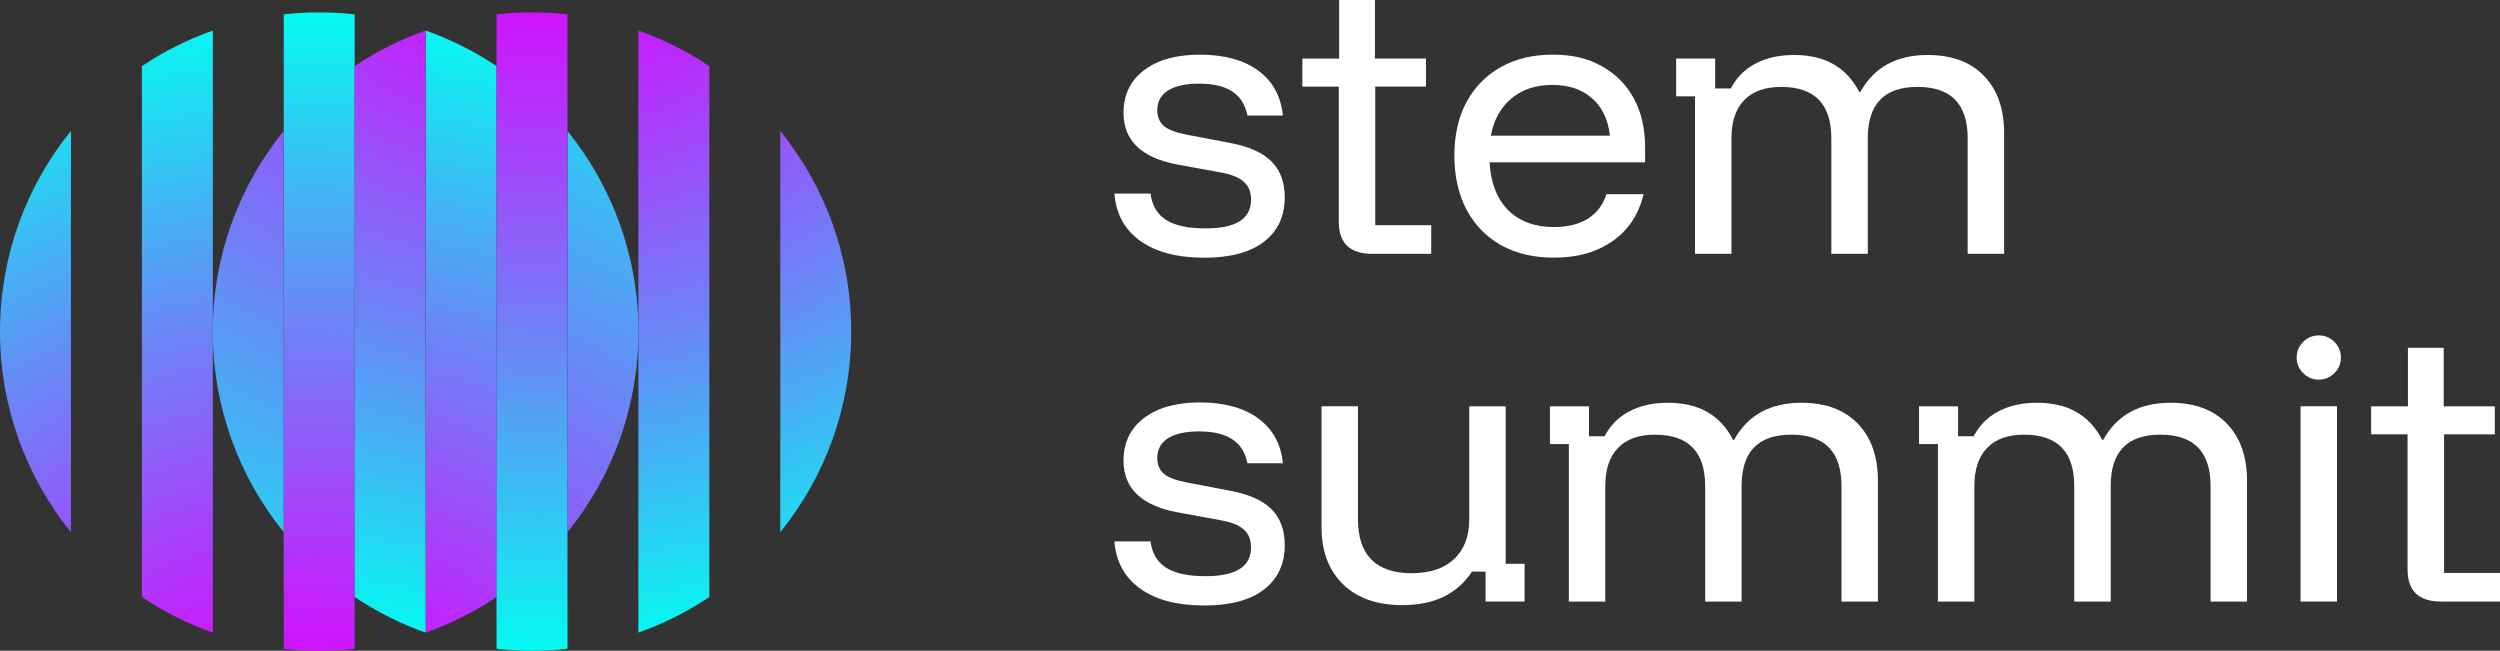 <?xml version="1.0" encoding="UTF-8"?>
<svg id="Layer_1" data-name="Layer 1" xmlns="http://www.w3.org/2000/svg" xmlns:xlink="http://www.w3.org/1999/xlink" viewBox="0 0 502.84 130.89">
  <rect x="0" y="0" width="502.84" height="130.89" fill="#333333" stroke="none"/>
  <defs>
    <style>
      .cls-1 {
        fill: url(#radial-gradient-2);
      }

      .cls-2 {
        fill: url(#radial-gradient);
      }

      .cls-3 {
        fill: #fff;
      }

      .cls-4 {
        fill: url(#Purple_Gradient-5);
      }

      .cls-5 {
        fill: url(#Purple_Gradient-2);
      }

      .cls-6 {
        fill: url(#Purple_Gradient-8);
      }

      .cls-7 {
        fill: url(#Purple_Gradient-6);
      }

      .cls-8 {
        fill: url(#Purple_Gradient-7);
      }

      .cls-9 {
        fill: url(#Purple_Gradient-4);
      }

      .cls-10 {
        fill: url(#Purple_Gradient-3);
      }

      .cls-11 {
        fill: url(#Purple_Gradient);
      }
    </style>
    <radialGradient id="radial-gradient" cx="-488.68" cy="-2295.1" fx="-488.68" fy="-2295.1" r="195.49" gradientTransform="translate(-427.05 -2119.03) rotate(-180)" gradientUnits="userSpaceOnUse">
      <stop offset=".1" stop-color="#e200ff"/>
      <stop offset=".25" stop-color="#c025fc"/>
      <stop offset=".58" stop-color="#6c84f7"/>
      <stop offset=".99" stop-color="#00fff1"/>
    </radialGradient>
    <radialGradient id="Purple_Gradient" data-name="Purple Gradient" cx="-488.68" cy="-2295.1" fx="-488.68" fy="-2295.1" r="195.49" gradientTransform="translate(-427.05 -2119.03) rotate(-180)" gradientUnits="userSpaceOnUse">
      <stop offset=".17" stop-color="#e200ff"/>
      <stop offset=".29" stop-color="#c025fc"/>
      <stop offset=".57" stop-color="#6c84f7"/>
      <stop offset=".9" stop-color="#00fff1"/>
    </radialGradient>
    <radialGradient id="Purple_Gradient-2" data-name="Purple Gradient" cx="-488.68" cy="-2295.1" fx="-488.68" fy="-2295.1" r="195.49" xlink:href="#Purple_Gradient"/>
    <radialGradient id="Purple_Gradient-3" data-name="Purple Gradient" cx="-488.68" fx="-488.68" r="195.49" xlink:href="#Purple_Gradient"/>
    <radialGradient id="Purple_Gradient-4" data-name="Purple Gradient" cx="-488.68" cy="-2295.1" fx="-488.68" fy="-2295.1" r="195.49" xlink:href="#Purple_Gradient"/>
    <radialGradient id="radial-gradient-2" cx="109.58" cy="-42.69" fx="109.58" fy="-42.69" r="195.49" gradientTransform="matrix(1,0,0,1,0,0)" xlink:href="#radial-gradient"/>
    <radialGradient id="Purple_Gradient-5" data-name="Purple Gradient" cx="109.58" cy="-42.69" fx="109.58" fy="-42.69" r="195.49" gradientTransform="matrix(1,0,0,1,0,0)" xlink:href="#Purple_Gradient"/>
    <radialGradient id="Purple_Gradient-6" data-name="Purple Gradient" cx="109.58" cy="-42.69" fx="109.58" fy="-42.69" r="195.49" gradientTransform="matrix(1,0,0,1,0,0)" xlink:href="#Purple_Gradient"/>
    <radialGradient id="Purple_Gradient-7" data-name="Purple Gradient" cx="109.58" cy="-42.69" fx="109.58" fy="-42.69" r="195.49" gradientTransform="matrix(1,0,0,1,0,0)" xlink:href="#Purple_Gradient"/>
    <radialGradient id="Purple_Gradient-8" data-name="Purple Gradient" cx="109.58" cy="-42.69" fx="109.58" fy="-42.69" r="195.49" gradientTransform="matrix(1,0,0,1,0,0)" xlink:href="#Purple_Gradient"/>
  </defs>
  <g>
    <path class="cls-2" d="M114.15,26.34v80.69c8.93-11.02,14.26-25.06,14.26-40.34s-5.34-29.32-14.26-40.34Z"/>
    <path class="cls-11" d="M99.88,13.3c-4.4-2.95-9.18-5.36-14.26-7.16v121.1c5.08-1.8,9.86-4.21,14.26-7.16V13.3Z"/>
    <path class="cls-5" d="M71.34,130.49V2.89c-2.34-.27-4.72-.4-7.13-.4s-4.8.13-7.14.4v127.61c2.34.27,4.73.4,7.14.4s4.79-.13,7.13-.4Z"/>
    <path class="cls-10" d="M42.81,6.14c-5.08,1.8-9.88,4.21-14.27,7.16v106.78c4.4,2.95,9.2,5.36,14.27,7.16V6.14Z"/>
    <path class="cls-9" d="M14.27,107.04V26.33C5.35,37.35,0,51.4,0,66.69s5.35,29.33,14.27,40.35Z"/>
  </g>
  <g>
    <path class="cls-1" d="M57.06,107.03V26.34c-8.93,11.02-14.26,25.06-14.26,40.34s5.34,29.32,14.26,40.34Z"/>
    <path class="cls-4" d="M71.34,120.08c4.4,2.95,9.18,5.36,14.26,7.16V6.14c-5.08,1.8-9.86,4.21-14.26,7.16v106.78Z"/>
    <path class="cls-7" d="M99.87,2.89v127.61c2.34.27,4.72.4,7.13.4s4.8-.13,7.14-.4V2.89c-2.34-.27-4.73-.4-7.14-.4s-4.79.13-7.13.4Z"/>
    <path class="cls-8" d="M128.4,127.24c5.08-1.8,9.88-4.21,14.27-7.16V13.3c-4.4-2.95-9.2-5.36-14.27-7.16v121.1Z"/>
    <path class="cls-6" d="M156.94,26.33v80.71c8.93-11.02,14.27-25.06,14.27-40.35s-5.35-29.33-14.27-40.35Z"/>
  </g>
  <path class="cls-3" d="M490.86,120.99c-2.09,0-3.73-.52-4.91-1.57-1.13-1.09-1.7-2.7-1.7-4.84v-27.22h-7.33v-5.63h7.4v-11.78h7.2v11.78h10.28v5.63h-10.21v27.88h11.26v5.76h-11.98Z"/>
  <path class="cls-3" d="M462.72,120.99v-39.27h7.33v39.27h-7.33ZM466.39,76.36c-1.22,0-2.27-.44-3.14-1.31-.87-.87-1.31-1.92-1.31-3.14s.44-2.27,1.31-3.14c.87-.87,1.92-1.31,3.14-1.31s2.27.44,3.14,1.31c.87.87,1.31,1.92,1.31,3.14s-.44,2.27-1.31,3.14c-.87.87-1.92,1.31-3.14,1.31Z"/>
  <path class="cls-3" d="M389.79,120.99v-31.67h-3.8v-7.59h7.85v6.02h3.14c1.13-2.18,2.77-3.84,4.91-4.97,2.18-1.18,4.8-1.77,7.85-1.77s5.72.61,7.85,1.83c2.18,1.22,3.93,3.1,5.24,5.63h.2c2.75-4.97,7.26-7.46,13.55-7.46,4.84,0,8.62,1.4,11.32,4.19,2.7,2.79,4.06,6.63,4.06,11.52v24.28h-7.33v-23.23c0-6.89-3.36-10.34-10.08-10.34s-10.01,3.45-10.01,10.34v23.23h-7.33v-23.23c0-6.89-3.36-10.34-10.08-10.34-3.27,0-5.76.89-7.46,2.68-1.7,1.75-2.55,4.3-2.55,7.66v23.23h-7.33Z"/>
  <path class="cls-3" d="M315.55,120.99v-31.67h-3.8v-7.59h7.85v6.02h3.14c1.13-2.18,2.77-3.84,4.91-4.97,2.18-1.18,4.8-1.77,7.85-1.77s5.71.61,7.85,1.83c2.18,1.22,3.93,3.1,5.24,5.63h.2c2.75-4.97,7.26-7.46,13.55-7.46,4.84,0,8.62,1.4,11.32,4.19,2.7,2.79,4.06,6.63,4.06,11.52v24.28h-7.33v-23.23c0-6.89-3.36-10.34-10.08-10.34s-10.01,3.45-10.01,10.34v23.23h-7.33v-23.23c0-6.89-3.36-10.34-10.08-10.34-3.27,0-5.76.89-7.46,2.68-1.7,1.75-2.55,4.3-2.55,7.66v23.23h-7.33Z"/>
  <path class="cls-3" d="M282.04,121.71c-5.06,0-9.03-1.4-11.91-4.19-2.88-2.84-4.32-6.63-4.32-11.39v-24.41h7.33v22.84c0,3.53.92,6.22,2.75,8.05,1.83,1.79,4.49,2.68,7.98,2.68,3.71,0,6.57-.94,8.57-2.81,2.05-1.92,3.08-4.58,3.08-7.98v-22.77h7.33v31.67h3.8v7.59h-7.85v-6.02h-2.75c-1.4,2.18-3.27,3.86-5.63,5.04-2.36,1.13-5.15,1.7-8.38,1.7Z"/>
  <path class="cls-3" d="M242.21,121.78c-5.45,0-9.75-1.13-12.89-3.4-3.14-2.27-4.86-5.43-5.17-9.49h7.26c.31,2.4,1.35,4.17,3.14,5.3,1.79,1.13,4.43,1.7,7.92,1.7,6.11,0,9.16-1.92,9.16-5.76,0-1.57-.48-2.77-1.44-3.6-.92-.87-2.49-1.51-4.71-1.9l-8.57-1.57c-7.29-1.35-10.93-4.82-10.93-10.41,0-3.62,1.37-6.48,4.12-8.57,2.75-2.09,6.5-3.14,11.26-3.14s8.83,1.07,11.71,3.21c2.92,2.14,4.58,5.15,4.97,9.03h-7.13c-.44-2.18-1.46-3.8-3.08-4.84-1.57-1.05-3.8-1.57-6.68-1.57-2.66,0-4.73.46-6.22,1.37-1.44.92-2.16,2.25-2.16,3.99,0,1.35.46,2.42,1.37,3.21.96.74,2.49,1.31,4.58,1.7l8.57,1.64c3.84.7,6.65,1.94,8.44,3.73,1.79,1.79,2.68,4.19,2.68,7.2,0,3.84-1.4,6.83-4.19,8.97-2.79,2.14-6.81,3.21-12.04,3.21Z"/>
  <path class="cls-3" d="M340.93,51.04v-31.67h-3.8v-7.59h7.85v6.02h3.14c1.13-2.18,2.77-3.84,4.91-4.97,2.18-1.18,4.8-1.77,7.85-1.77s5.71.61,7.85,1.83c2.18,1.22,3.93,3.1,5.24,5.63h.2c2.75-4.97,7.26-7.46,13.55-7.46,4.84,0,8.62,1.4,11.32,4.19,2.7,2.79,4.06,6.63,4.06,11.52v24.28h-7.33v-23.23c0-6.89-3.36-10.34-10.08-10.34s-10.01,3.45-10.01,10.34v23.23h-7.33v-23.23c0-6.89-3.36-10.34-10.08-10.34-3.27,0-5.76.89-7.46,2.68-1.7,1.75-2.55,4.3-2.55,7.66v23.23h-7.33Z"/>
  <path class="cls-3" d="M312.62,51.83c-4.1,0-7.66-.83-10.67-2.49-3.01-1.7-5.34-4.1-7-7.2-1.61-3.1-2.42-6.72-2.42-10.86s.81-7.72,2.42-10.73c1.66-3.05,3.97-5.41,6.94-7.07,2.97-1.66,6.44-2.49,10.41-2.49s7.07.76,9.82,2.29c2.79,1.53,4.95,3.69,6.48,6.48,1.53,2.79,2.29,6.11,2.29,9.95v2.94h-31.28c.22,4.1,1.46,7.31,3.73,9.62,2.31,2.27,5.39,3.4,9.23,3.4,2.66,0,4.91-.55,6.74-1.64,1.83-1.13,3.1-2.79,3.8-4.97h7.46c-.96,4.06-3.03,7.2-6.22,9.42-3.14,2.23-7.05,3.34-11.71,3.34ZM299.86,27.29h23.95c-.35-3.23-1.55-5.74-3.6-7.53-2.01-1.79-4.67-2.68-7.98-2.68s-6,.89-8.18,2.68c-2.18,1.79-3.58,4.3-4.19,7.53Z"/>
  <path class="cls-3" d="M275.89,51.05c-2.09,0-3.73-.52-4.91-1.57-1.13-1.09-1.7-2.7-1.7-4.84v-27.22h-7.33v-5.63h7.4V0h7.2v11.78h10.27v5.63h-10.21v27.88h11.26v5.76h-11.98Z"/>
  <path class="cls-3" d="M242.21,51.83c-5.45,0-9.75-1.13-12.89-3.4-3.14-2.27-4.86-5.43-5.17-9.49h7.26c.31,2.4,1.35,4.17,3.14,5.3,1.79,1.13,4.43,1.7,7.92,1.7,6.11,0,9.16-1.92,9.16-5.76,0-1.57-.48-2.77-1.44-3.6-.92-.87-2.49-1.51-4.71-1.9l-8.57-1.57c-7.29-1.35-10.93-4.82-10.93-10.41,0-3.62,1.37-6.48,4.12-8.57,2.75-2.09,6.5-3.14,11.26-3.14s8.83,1.07,11.71,3.21c2.92,2.14,4.58,5.15,4.97,9.03h-7.13c-.44-2.18-1.46-3.8-3.08-4.84-1.57-1.05-3.8-1.57-6.68-1.57-2.66,0-4.73.46-6.22,1.37-1.44.92-2.16,2.25-2.16,3.99,0,1.35.46,2.42,1.37,3.21.96.74,2.49,1.31,4.58,1.7l8.57,1.64c3.84.7,6.65,1.94,8.44,3.73,1.79,1.79,2.68,4.19,2.68,7.2,0,3.84-1.4,6.83-4.19,8.97-2.79,2.14-6.81,3.21-12.04,3.21Z"/>
</svg>